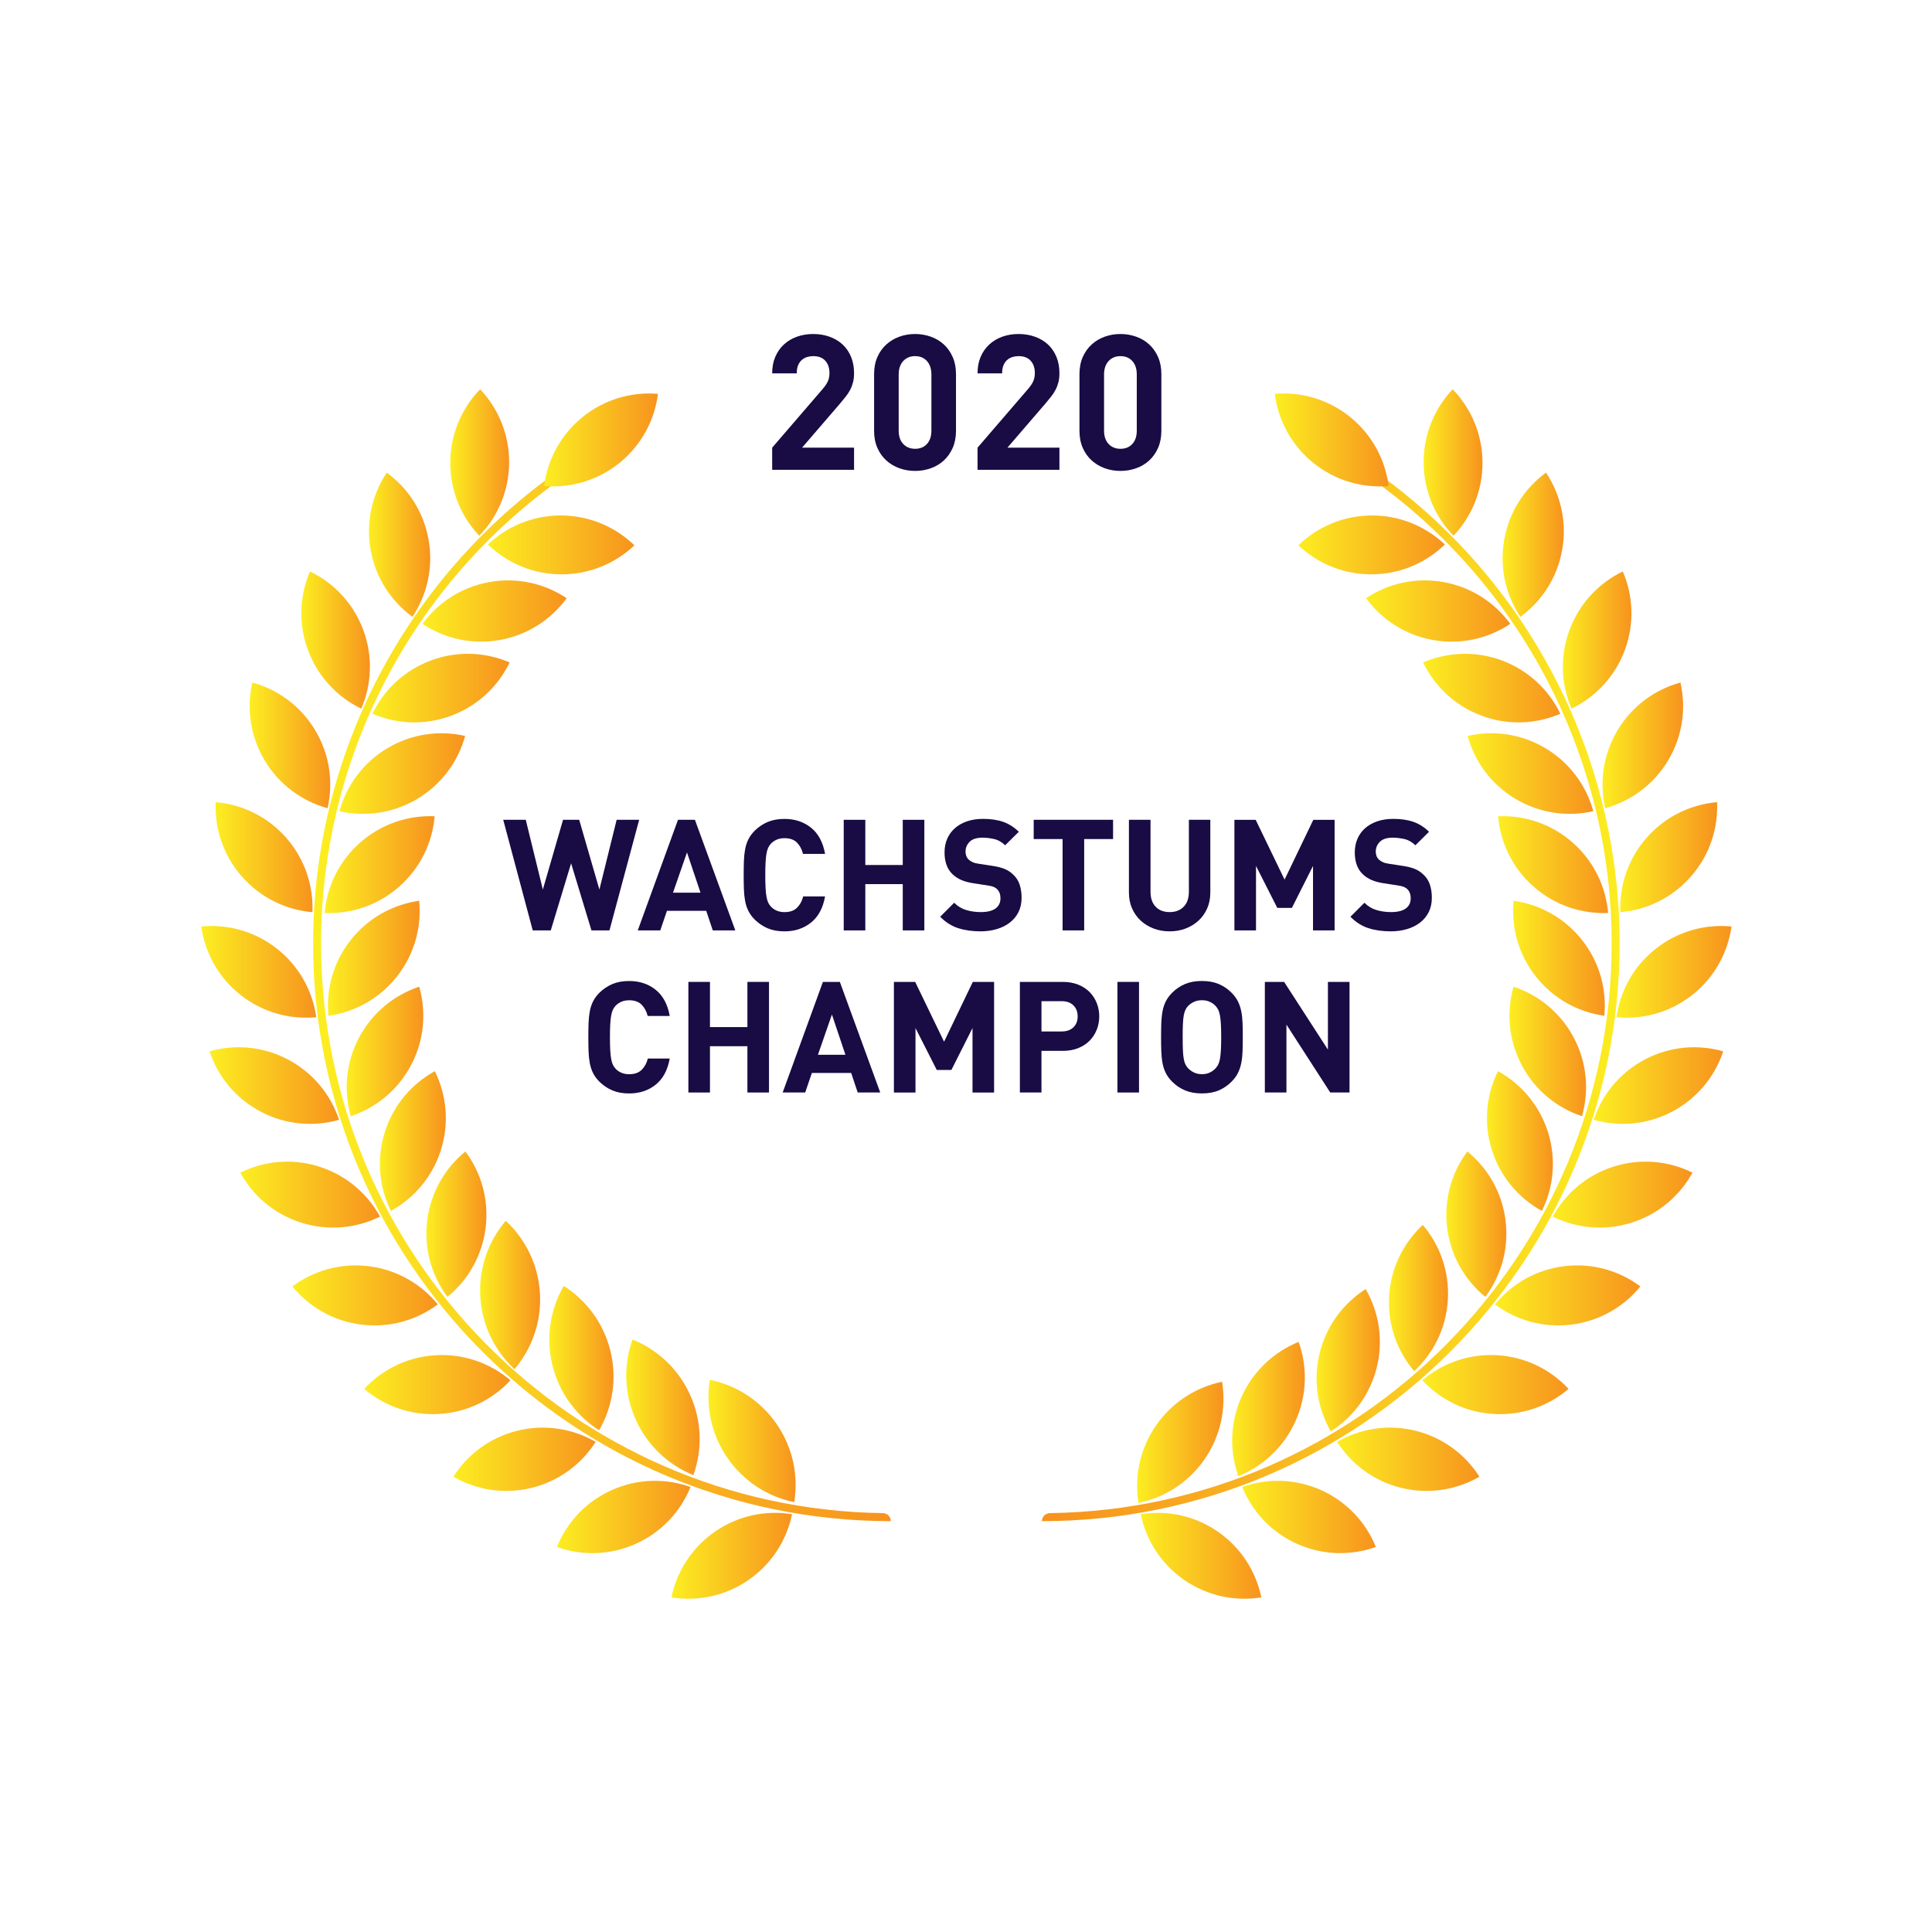 <?xml version="1.0" encoding="UTF-8" standalone="no"?>
<!-- Generator: Adobe Illustrator 24.1.1, SVG Export Plug-In . SVG Version: 6.00 Build 0)  -->

<svg xmlns="http://www.w3.org/2000/svg" x="0px" y="0px" viewBox="0 0 1200 1200"
     style="enable-background:new 0 0 1200 1200;" xml:space="preserve">
	<defs/>
    <style type="text/css">
	.st0{fill:#190B43;}
	.st1{fill:url(#SVGID_1_);}
	.st2{fill:url(#SVGID_2_);}
	.st3{fill:url(#SVGID_3_);}
	.st4{fill:url(#SVGID_4_);}
	.st5{fill:url(#SVGID_5_);}
	.st6{fill:url(#SVGID_6_);}
	.st7{fill:url(#SVGID_7_);}
	.st8{fill:url(#SVGID_8_);}
	.st9{fill:url(#SVGID_9_);}
	.st10{fill:url(#SVGID_10_);}
	.st11{fill:url(#SVGID_11_);}
	.st12{fill:url(#SVGID_12_);}
	.st13{fill:url(#SVGID_13_);}
	.st14{fill:url(#SVGID_14_);}
	.st15{fill:url(#SVGID_15_);}
	.st16{fill:url(#SVGID_16_);}
	.st17{fill:url(#SVGID_17_);}
	.st18{fill:url(#SVGID_18_);}
	.st19{fill:url(#SVGID_19_);}
	.st20{fill:url(#SVGID_20_);}
	.st21{fill:url(#SVGID_21_);}
	.st22{fill:url(#SVGID_22_);}
	.st23{fill:url(#SVGID_23_);}
	.st24{fill:url(#SVGID_24_);}
	.st25{fill:url(#SVGID_25_);}
	.st26{fill:url(#SVGID_26_);}
	.st27{fill:url(#SVGID_27_);}
	.st28{fill:url(#SVGID_28_);}
	.st29{fill:url(#SVGID_29_);}
	.st30{fill:url(#SVGID_30_);}
	.st31{fill:url(#SVGID_31_);}
	.st32{fill:url(#SVGID_32_);}
	.st33{fill:url(#SVGID_33_);}
	.st34{fill:url(#SVGID_34_);}
	.st35{fill:url(#SVGID_35_);}
	.st36{fill:url(#SVGID_36_);}
	.st37{fill:url(#SVGID_37_);}
	.st38{fill:url(#SVGID_38_);}
	.st39{fill:url(#SVGID_39_);}
	.st40{fill:url(#SVGID_40_);}
	.st41{fill:url(#SVGID_41_);}
	.st42{fill:url(#SVGID_42_);}
	.st43{fill:url(#SVGID_43_);}
	.st44{fill:url(#SVGID_44_);}
	.st45{fill:url(#SVGID_45_);}
	.st46{fill:url(#SVGID_46_);}
	.st47{fill:url(#SVGID_47_);}
	.st48{fill:url(#SVGID_48_);}
	.st49{fill:url(#SVGID_49_);}
	.st50{fill:url(#SVGID_50_);}
	.st51{fill:url(#SVGID_51_);}
	.st52{fill:url(#SVGID_52_);}
	.st53{fill:url(#SVGID_53_);}
	.st54{fill:url(#SVGID_54_);}
	.st55{fill:url(#SVGID_55_);}
	.st56{fill:url(#SVGID_56_);}
</style>


    <g
            id="g12"
            transform="matrix(0.839,0,0,0.839,96.773,112.316)">
	<path
            style="fill:#190b43"
            class="st0"
            d="m 456.3,213.92 v -16.38 l 37.24,-43.26 c 1.87,-2.15 3.2,-4.11 3.99,-5.88 0.79,-1.77 1.19,-3.83 1.19,-6.16 0,-3.73 -1.03,-6.74 -3.08,-9.03 -2.05,-2.29 -5.04,-3.43 -8.96,-3.43 -1.49,0 -2.96,0.21 -4.41,0.63 -1.45,0.42 -2.75,1.12 -3.92,2.1 -1.17,0.98 -2.1,2.29 -2.8,3.92 -0.7,1.63 -1.05,3.66 -1.05,6.09 h -18.2 c 0,-4.57 0.77,-8.66 2.31,-12.25 1.54,-3.59 3.69,-6.65 6.44,-9.17 2.75,-2.52 5.97,-4.43 9.66,-5.74 3.69,-1.31 7.68,-1.96 11.97,-1.96 4.39,0 8.45,0.68 12.18,2.03 3.73,1.35 6.93,3.27 9.59,5.74 2.66,2.47 4.74,5.51 6.23,9.1 1.49,3.59 2.24,7.63 2.24,12.11 0,2.43 -0.23,4.6 -0.7,6.51 -0.47,1.91 -1.14,3.76 -2.03,5.53 -0.89,1.77 -2.01,3.52 -3.36,5.25 -1.35,1.73 -2.87,3.57 -4.55,5.53 l -27.86,32.34 h 38.5 v 16.38 z"
            id="path4"/>
        <path
                style="fill:#190b43"
                class="st0"
                d="m 592.38,185.08 c 0,4.76 -0.82,8.98 -2.45,12.67 -1.63,3.69 -3.83,6.79 -6.58,9.31 -2.75,2.52 -5.97,4.43 -9.66,5.74 -3.69,1.31 -7.54,1.96 -11.55,1.96 -4.11,0 -7.98,-0.65 -11.62,-1.96 -3.64,-1.31 -6.86,-3.22 -9.66,-5.74 -2.8,-2.52 -5.02,-5.62 -6.65,-9.31 -1.63,-3.69 -2.45,-7.91 -2.45,-12.67 v -42 c 0,-4.76 0.82,-8.98 2.45,-12.67 1.63,-3.69 3.85,-6.79 6.65,-9.31 2.8,-2.52 6.02,-4.43 9.66,-5.74 3.64,-1.31 7.51,-1.96 11.62,-1.96 4.01,0 7.86,0.65 11.55,1.96 3.69,1.31 6.91,3.22 9.66,5.74 2.75,2.52 4.95,5.62 6.58,9.31 1.63,3.69 2.45,7.91 2.45,12.67 z m -18.2,-41.72 c 0,-4.2 -1.1,-7.51 -3.29,-9.94 -2.19,-2.43 -5.11,-3.64 -8.75,-3.64 -3.64,0 -6.58,1.21 -8.82,3.64 -2.24,2.43 -3.36,5.74 -3.36,9.94 v 41.58 c 0,4.2 1.12,7.49 3.36,9.87 2.24,2.38 5.18,3.57 8.82,3.57 3.64,0 6.56,-1.19 8.75,-3.57 2.19,-2.38 3.29,-5.67 3.29,-9.87 z"
                id="path6"/>
        <path
                style="fill:#190b43"
                class="st0"
                d="m 608.34,213.92 v -16.38 l 37.24,-43.26 c 1.87,-2.15 3.2,-4.11 3.99,-5.88 0.79,-1.77 1.19,-3.83 1.19,-6.16 0,-3.73 -1.03,-6.74 -3.08,-9.03 -2.05,-2.29 -5.04,-3.43 -8.96,-3.43 -1.49,0 -2.96,0.21 -4.41,0.63 -1.45,0.42 -2.75,1.12 -3.92,2.1 -1.17,0.98 -2.1,2.29 -2.8,3.92 -0.7,1.63 -1.05,3.66 -1.05,6.09 h -18.2 c 0,-4.57 0.77,-8.66 2.31,-12.25 1.54,-3.59 3.69,-6.65 6.44,-9.17 2.75,-2.52 5.97,-4.43 9.66,-5.74 3.69,-1.31 7.68,-1.96 11.97,-1.96 4.39,0 8.45,0.68 12.18,2.03 3.73,1.35 6.93,3.27 9.59,5.74 2.66,2.47 4.74,5.51 6.23,9.1 1.49,3.59 2.24,7.63 2.24,12.11 0,2.43 -0.23,4.6 -0.7,6.51 -0.47,1.91 -1.14,3.76 -2.03,5.53 -0.89,1.77 -2.01,3.52 -3.36,5.25 -1.35,1.73 -2.87,3.57 -4.55,5.53 l -27.86,32.34 h 38.5 v 16.38 z"
                id="path8"/>
        <path
                style="fill:#190b43"
                class="st0"
                d="m 744.42,185.08 c 0,4.76 -0.82,8.98 -2.45,12.67 -1.63,3.69 -3.83,6.79 -6.58,9.31 -2.75,2.52 -5.97,4.43 -9.66,5.74 -3.69,1.31 -7.54,1.96 -11.55,1.96 -4.11,0 -7.98,-0.65 -11.62,-1.96 -3.64,-1.31 -6.86,-3.22 -9.66,-5.74 -2.8,-2.52 -5.02,-5.62 -6.65,-9.31 -1.63,-3.69 -2.45,-7.91 -2.45,-12.67 v -42 c 0,-4.76 0.82,-8.98 2.45,-12.67 1.63,-3.69 3.85,-6.79 6.65,-9.31 2.8,-2.52 6.02,-4.43 9.66,-5.74 3.64,-1.31 7.51,-1.96 11.62,-1.96 4.01,0 7.86,0.65 11.55,1.96 3.69,1.31 6.91,3.22 9.66,5.74 2.75,2.52 4.95,5.62 6.58,9.31 1.63,3.69 2.45,7.91 2.45,12.67 z m -18.2,-41.72 c 0,-4.2 -1.1,-7.51 -3.29,-9.94 -2.19,-2.43 -5.11,-3.64 -8.75,-3.64 -3.64,0 -6.58,1.21 -8.82,3.64 -2.24,2.43 -3.36,5.74 -3.36,9.94 v 41.58 c 0,4.2 1.12,7.49 3.36,9.87 2.24,2.38 5.18,3.57 8.82,3.57 3.64,0 6.56,-1.19 8.75,-3.57 2.19,-2.38 3.29,-5.67 3.29,-9.87 z"
                id="path10"/>
</g>
    <g
            id="g410"
            transform="matrix(0.839,0,0,0.839,96.773,112.316)">
	<g
            id="g408">
		<g
                id="g406">
			<linearGradient
                    id="SVGID_1_"
                    gradientUnits="userSpaceOnUse"
                    x1="726.491"
                    y1="933.914"
                    x2="790.386"
                    y2="933.914">
				<stop
                        offset="0"
                        style="stop-color:#FCEE21"
                        id="stop14"/>
                <stop
                        offset="1"
                        style="stop-color:#F7931E"
                        id="stop16"/>
			</linearGradient>
            <path
                    style="fill:url(#SVGID_1_)"
                    class="st1"
                    d="m 740.41,921.48 c -12.01,17.41 -16.03,37.94 -12.91,57.29 19.19,-3.96 36.95,-15.02 48.96,-32.43 12.01,-17.41 16.03,-37.94 12.91,-57.29 -19.19,3.97 -36.95,15.02 -48.96,32.43"
                    id="path19"/>
            <linearGradient
                    id="SVGID_2_"
                    gradientUnits="userSpaceOnUse"
                    x1="729.138"
                    y1="1017.901"
                    x2="818.42"
                    y2="1017.901">
				<stop
                        offset="0"
                        style="stop-color:#FCEE21"
                        id="stop21"/>
                <stop
                        offset="1"
                        style="stop-color:#F7931E"
                        id="stop23"/>
			</linearGradient>
            <path
                    style="fill:url(#SVGID_2_)"
                    class="st2"
                    d="m 786.15,999.96 c 17.32,11.95 28.33,29.62 32.27,48.72 -19.26,3.11 -39.69,-0.9 -57.01,-12.85 -17.32,-11.95 -28.33,-29.62 -32.27,-48.72 19.25,-3.1 39.69,0.9 57.01,12.85"
                    id="path26"/>
            <linearGradient
                    id="SVGID_3_"
                    gradientUnits="userSpaceOnUse"
                    x1="796.838"
                    y1="909.245"
                    x2="850.635"
                    y2="909.245">
				<stop
                        offset="0"
                        style="stop-color:#FCEE21"
                        id="stop28"/>
                <stop
                        offset="1"
                        style="stop-color:#F7931E"
                        id="stop30"/>
			</linearGradient>
            <path
                    style="fill:url(#SVGID_3_)"
                    class="st3"
                    d="m 803.76,900.28 c -8.66,19.29 -8.91,40.21 -2.34,58.68 18.16,-7.36 33.63,-21.45 42.29,-40.74 8.66,-19.29 8.91,-40.21 2.34,-58.68 -18.16,7.36 -33.63,21.44 -42.29,40.74"
                    id="path33"/>
            <linearGradient
                    id="SVGID_4_"
                    gradientUnits="userSpaceOnUse"
                    x1="804.28"
                    y1="989.162"
                    x2="903.216"
                    y2="989.162">
				<stop
                        offset="0"
                        style="stop-color:#FCEE21"
                        id="stop35"/>
                <stop
                        offset="1"
                        style="stop-color:#F7931E"
                        id="stop37"/>
			</linearGradient>
            <path
                    style="fill:url(#SVGID_4_)"
                    class="st4"
                    d="m 862.67,969.28 c 19.2,8.62 33.21,24.02 40.54,42.09 -18.38,6.53 -39.2,6.29 -58.39,-2.34 -19.2,-8.62 -33.21,-24.01 -40.54,-42.09 18.38,-6.52 39.2,-6.28 58.39,2.34"
                    id="path40"/>
            <linearGradient
                    id="SVGID_5_"
                    gradientUnits="userSpaceOnUse"
                    x1="859.316"
                    y1="873.119"
                    x2="906.183"
                    y2="873.119">
				<stop
                        offset="0"
                        style="stop-color:#FCEE21"
                        id="stop42"/>
                <stop
                        offset="1"
                        style="stop-color:#F7931E"
                        id="stop44"/>
			</linearGradient>
            <path
                    style="fill:url(#SVGID_5_)"
                    class="st5"
                    d="m 861.59,867.93 c -5.01,20.44 -1.49,40.96 8.25,57.86 16.45,-10.47 29.06,-27.04 34.07,-47.48 5.01,-20.44 1.49,-40.96 -8.25,-57.86 -16.45,10.47 -29.06,27.04 -34.07,47.48"
                    id="path47"/>
            <linearGradient
                    id="SVGID_6_"
                    gradientUnits="userSpaceOnUse"
                    x1="874.54"
                    y1="946.448"
                    x2="979.876"
                    y2="946.448">
				<stop
                        offset="0"
                        style="stop-color:#FCEE21"
                        id="stop49"/>
                <stop
                        offset="1"
                        style="stop-color:#F7931E"
                        id="stop51"/>
			</linearGradient>
            <path
                    style="fill:url(#SVGID_6_)"
                    class="st6"
                    d="m 932.4,925.28 c 20.44,5.01 37.01,17.62 47.48,34.07 -16.89,9.75 -37.41,13.26 -57.86,8.26 -20.44,-5.01 -37.01,-17.62 -47.48,-34.07 16.89,-9.75 37.42,-13.27 57.86,-8.26"
                    id="path54"/>
            <linearGradient
                    id="SVGID_7_"
                    gradientUnits="userSpaceOnUse"
                    x1="912.877"
                    y1="827.075"
                    x2="956.657"
                    y2="827.075">
				<stop
                        offset="0"
                        style="stop-color:#FCEE21"
                        id="stop56"/>
                <stop
                        offset="1"
                        style="stop-color:#F7931E"
                        id="stop58"/>
			</linearGradient>
            <path
                    style="fill:url(#SVGID_7_)"
                    class="st7"
                    d="m 913.01,825.8 c -1.23,21.01 5.93,40.56 18.57,55.41 14.29,-13.27 23.7,-31.85 24.93,-52.85 1.23,-21.01 -5.93,-40.56 -18.57,-55.41 -14.28,13.26 -23.69,31.84 -24.93,52.85"
                    id="path61"/>
            <linearGradient
                    id="SVGID_8_"
                    gradientUnits="userSpaceOnUse"
                    x1="937.61"
                    y1="891.165"
                    x2="1045.875"
                    y2="891.165">
				<stop
                        offset="0"
                        style="stop-color:#FCEE21"
                        id="stop63"/>
                <stop
                        offset="1"
                        style="stop-color:#F7931E"
                        id="stop65"/>
			</linearGradient>
            <path
                    style="fill:url(#SVGID_8_)"
                    class="st8"
                    d="m 993.02,869.41 c 21.01,1.23 39.58,10.64 52.85,24.93 -14.85,12.64 -34.4,19.81 -55.41,18.57 -21.01,-1.24 -39.58,-10.64 -52.85,-24.93 14.86,-12.64 34.4,-19.8 55.41,-18.57"
                    id="path68"/>
            <linearGradient
                    id="SVGID_9_"
                    gradientUnits="userSpaceOnUse"
                    x1="955.383"
                    y1="772.39"
                    x2="999.835"
                    y2="772.39">
				<stop
                        offset="0"
                        style="stop-color:#FCEE21"
                        id="stop70"/>
                <stop
                        offset="1"
                        style="stop-color:#F7931E"
                        id="stop72"/>
			</linearGradient>
            <path
                    style="fill:url(#SVGID_9_)"
                    class="st9"
                    d="m 955.98,775.06 c 2.58,20.88 13.16,38.82 28.28,51.15 11.66,-15.64 17.56,-35.61 14.97,-56.49 -2.58,-20.89 -13.16,-38.82 -28.28,-51.15 -11.65,15.64 -17.55,35.61 -14.97,56.49"
                    id="path75"/>
            <linearGradient
                    id="SVGID_10_"
                    gradientUnits="userSpaceOnUse"
                    x1="991.408"
                    y1="825.132"
                    x2="1099.044"
                    y2="825.132">
				<stop
                        offset="0"
                        style="stop-color:#FCEE21"
                        id="stop77"/>
                <stop
                        offset="1"
                        style="stop-color:#F7931E"
                        id="stop79"/>
			</linearGradient>
            <path
                    style="fill:url(#SVGID_10_)"
                    class="st10"
                    d="m 1042.55,803.51 c 20.89,-2.58 40.85,3.32 56.49,14.97 -12.33,15.11 -30.26,25.7 -51.15,28.28 -20.88,2.58 -40.85,-3.32 -56.49,-14.97 12.34,-15.12 30.27,-25.7 51.15,-28.28"
                    id="path82"/>
            <linearGradient
                    id="SVGID_11_"
                    gradientUnits="userSpaceOnUse"
                    x1="985.451"
                    y1="710.866"
                    x2="1034.279"
                    y2="710.866">
				<stop
                        offset="0"
                        style="stop-color:#FCEE21"
                        id="stop84"/>
                <stop
                        offset="1"
                        style="stop-color:#F7931E"
                        id="stop86"/>
			</linearGradient>
            <path
                    style="fill:url(#SVGID_11_)"
                    class="st11"
                    d="m 989.08,717.4 c 6.31,20.07 19.96,35.8 37.05,45.19 8.64,-17.49 10.83,-38.19 4.52,-58.27 -6.31,-20.07 -19.96,-35.8 -37.05,-45.19 -8.64,17.49 -10.83,38.2 -4.52,58.27"
                    id="path89"/>
            <linearGradient
                    id="SVGID_12_"
                    gradientUnits="userSpaceOnUse"
                    x1="1034.169"
                    y1="750.522"
                    x2="1137.628"
                    y2="750.522">
				<stop
                        offset="0"
                        style="stop-color:#FCEE21"
                        id="stop91"/>
                <stop
                        offset="1"
                        style="stop-color:#F7931E"
                        id="stop93"/>
			</linearGradient>
            <path
                    style="fill:url(#SVGID_12_)"
                    class="st12"
                    d="m 1079.36,729.73 c 20.07,-6.31 40.78,-4.12 58.26,4.52 -9.39,17.09 -25.12,30.74 -45.19,37.05 -20.08,6.31 -40.78,4.12 -58.27,-4.52 9.4,-17.09 25.13,-30.73 45.2,-37.05"
                    id="path96"/>
            <linearGradient
                    id="SVGID_13_"
                    gradientUnits="userSpaceOnUse"
                    x1="1002.114"
                    y1="644.524"
                    x2="1058.835"
                    y2="644.524">
				<stop
                        offset="0"
                        style="stop-color:#FCEE21"
                        id="stop98"/>
                <stop
                        offset="1"
                        style="stop-color:#F7931E"
                        id="stop100"/>
			</linearGradient>
            <path
                    style="fill:url(#SVGID_13_)"
                    class="st13"
                    d="m 1011.21,654.71 c 9.84,18.61 26.1,31.6 44.61,37.76 5.34,-18.76 3.75,-39.52 -6.08,-58.13 -9.84,-18.6 -26.1,-31.6 -44.61,-37.76 -5.34,18.76 -3.76,39.53 6.08,58.13"
                    id="path103"/>
            <linearGradient
                    id="SVGID_14_"
                    gradientUnits="userSpaceOnUse"
                    x1="1064.483"
                    y1="669.79"
                    x2="1160.363"
                    y2="669.79">
				<stop
                        offset="0"
                        style="stop-color:#FCEE21"
                        id="stop105"/>
                <stop
                        offset="1"
                        style="stop-color:#F7931E"
                        id="stop107"/>
			</linearGradient>
            <path
                    style="fill:url(#SVGID_14_)"
                    class="st14"
                    d="m 1102.24,650.53 c 18.61,-9.84 39.37,-11.42 58.13,-6.08 -6.15,18.51 -19.15,34.77 -37.76,44.61 -18.61,9.84 -39.37,11.42 -58.13,6.08 6.15,-18.51 19.15,-34.78 37.76,-44.61"
                    id="path110"/>
            <linearGradient
                    id="SVGID_15_"
                    gradientUnits="userSpaceOnUse"
                    x1="1004.809"
                    y1="575.552"
                    x2="1072.71"
                    y2="575.552">
				<stop
                        offset="0"
                        style="stop-color:#FCEE21"
                        id="stop112"/>
                <stop
                        offset="1"
                        style="stop-color:#F7931E"
                        id="stop114"/>
			</linearGradient>
            <path
                    style="fill:url(#SVGID_15_)"
                    class="st15"
                    d="m 1021.65,589.05 c 13.03,16.52 31.38,26.37 50.7,29.07 1.86,-19.42 -3.45,-39.55 -16.48,-56.07 -13.03,-16.52 -31.38,-26.37 -50.69,-29.07 -1.87,19.42 3.44,39.55 16.47,56.07"
                    id="path117"/>
            <linearGradient
                    id="SVGID_16_"
                    gradientUnits="userSpaceOnUse"
                    x1="1081.351"
                    y1="585.597"
                    x2="1166.494"
                    y2="585.597">
				<stop
                        offset="0"
                        style="stop-color:#FCEE21"
                        id="stop119"/>
                <stop
                        offset="1"
                        style="stop-color:#F7931E"
                        id="stop121"/>
			</linearGradient>
            <path
                    style="fill:url(#SVGID_16_)"
                    class="st16"
                    d="m 1110.43,568.49 c 16.52,-13.03 36.65,-18.34 56.07,-16.48 -2.71,19.32 -12.55,37.66 -29.07,50.69 -16.52,13.04 -36.65,18.34 -56.07,16.48 2.7,-19.31 12.55,-37.66 29.07,-50.69"
                    id="path124"/>
            <linearGradient
                    id="SVGID_17_"
                    gradientUnits="userSpaceOnUse"
                    x1="993.718"
                    y1="506.218"
                    x2="1075.171"
                    y2="506.218">
				<stop
                        offset="0"
                        style="stop-color:#FCEE21"
                        id="stop126"/>
                <stop
                        offset="1"
                        style="stop-color:#F7931E"
                        id="stop128"/>
			</linearGradient>
            <path
                    style="fill:url(#SVGID_17_)"
                    class="st17"
                    d="m 1020.06,522.58 c 15.81,13.89 35.63,20.26 55.11,19.44 -1.67,-19.43 -10.53,-38.27 -26.34,-52.17 -15.81,-13.9 -35.63,-20.26 -55.11,-19.44 1.67,19.44 10.53,38.28 26.34,52.17"
                    id="path131"/>
            <linearGradient
                    id="SVGID_18_"
                    gradientUnits="userSpaceOnUse"
                    x1="1084.148"
                    y1="500.709"
                    x2="1155.896"
                    y2="500.709">
				<stop
                        offset="0"
                        style="stop-color:#FCEE21"
                        id="stop133"/>
                <stop
                        offset="1"
                        style="stop-color:#F7931E"
                        id="stop135"/>
			</linearGradient>
            <path
                    style="fill:url(#SVGID_18_)"
                    class="st18"
                    d="m 1103.66,486.32 c 13.89,-15.81 32.74,-24.67 52.17,-26.34 0.83,19.49 -5.54,39.31 -19.44,55.11 -13.89,15.81 -32.73,24.67 -52.17,26.34 -0.83,-19.48 5.54,-39.3 19.44,-55.11"
                    id="path138"/>
            <linearGradient
                    id="SVGID_19_"
                    gradientUnits="userSpaceOnUse"
                    x1="971.149"
                    y1="438.804"
                    x2="1064.2"
                    y2="438.804">
				<stop
                        offset="0"
                        style="stop-color:#FCEE21"
                        id="stop140"/>
                <stop
                        offset="1"
                        style="stop-color:#F7931E"
                        id="stop142"/>
			</linearGradient>
            <path
                    style="fill:url(#SVGID_19_)"
                    class="st19"
                    d="m 1006.48,457.5 c 18.06,10.81 38.7,13.49 57.72,9.16 -5.16,-18.81 -17.28,-35.74 -35.33,-46.55 -18.06,-10.81 -38.7,-13.49 -57.72,-9.16 5.16,18.81 17.28,35.74 35.33,46.55"
                    id="path145"/>
            <linearGradient
                    id="SVGID_20_"
                    gradientUnits="userSpaceOnUse"
                    x1="1071.018"
                    y1="417.925"
                    x2="1130.68"
                    y2="417.925">
				<stop
                        offset="0"
                        style="stop-color:#FCEE21"
                        id="stop147"/>
                <stop
                        offset="1"
                        style="stop-color:#F7931E"
                        id="stop149"/>
			</linearGradient>
            <path
                    style="fill:url(#SVGID_20_)"
                    class="st20"
                    d="m 1082.15,406.73 c 10.81,-18.05 27.74,-30.17 46.55,-35.33 4.33,19.01 1.65,39.66 -9.16,57.72 -10.81,18.05 -27.74,30.17 -46.55,35.33 -4.33,-19.02 -1.65,-39.66 9.16,-57.72"
                    id="path152"/>
            <linearGradient
                    id="SVGID_21_"
                    gradientUnits="userSpaceOnUse"
                    x1="938.206"
                    y1="375.53"
                    x2="1039.793"
                    y2="375.53">
				<stop
                        offset="0"
                        style="stop-color:#FCEE21"
                        id="stop154"/>
                <stop
                        offset="1"
                        style="stop-color:#F7931E"
                        id="stop156"/>
			</linearGradient>
            <path
                    style="fill:url(#SVGID_21_)"
                    class="st21"
                    d="m 981.37,395.94 c 19.71,7.37 40.5,6.28 58.42,-1.42 -8.47,-17.57 -23.45,-32.03 -43.16,-39.4 -19.71,-7.37 -40.51,-6.28 -58.43,1.42 8.48,17.57 23.46,32.03 43.17,39.4"
                    id="path159"/>
            <linearGradient
                    id="SVGID_22_"
                    gradientUnits="userSpaceOnUse"
                    x1="1041.642"
                    y1="339.967"
                    x2="1092.424"
                    y2="339.967">
				<stop
                        offset="0"
                        style="stop-color:#FCEE21"
                        id="stop161"/>
                <stop
                        offset="1"
                        style="stop-color:#F7931E"
                        id="stop163"/>
			</linearGradient>
            <path
                    style="fill:url(#SVGID_22_)"
                    class="st22"
                    d="m 1046.62,332.34 c 7.37,-19.71 21.83,-34.69 39.4,-43.16 7.7,17.92 8.79,38.71 1.42,58.42 -7.37,19.71 -21.83,34.69 -39.4,43.16 -7.7,-17.92 -8.79,-38.71 -1.42,-58.42"
                    id="path166"/>
            <linearGradient
                    id="SVGID_23_"
                    gradientUnits="userSpaceOnUse"
                    x1="895.977"
                    y1="318.478"
                    x2="1002.753"
                    y2="318.478">
				<stop
                        offset="0"
                        style="stop-color:#FCEE21"
                        id="stop168"/>
                <stop
                        offset="1"
                        style="stop-color:#F7931E"
                        id="stop170"/>
			</linearGradient>
            <path
                    style="fill:url(#SVGID_23_)"
                    class="st23"
                    d="m 945.55,339.93 c 20.72,3.69 40.97,-1.14 57.2,-11.95 -11.51,-15.75 -28.85,-27.27 -49.57,-30.95 -20.72,-3.69 -40.97,1.14 -57.21,11.95 11.51,15.74 28.86,27.27 49.58,30.95"
                    id="path173"/>
            <linearGradient
                    id="SVGID_24_"
                    gradientUnits="userSpaceOnUse"
                    x1="997.011"
                    y1="269.4"
                    x2="1042.367"
                    y2="269.4">
				<stop
                        offset="0"
                        style="stop-color:#FCEE21"
                        id="stop175"/>
                <stop
                        offset="1"
                        style="stop-color:#F7931E"
                        id="stop177"/>
			</linearGradient>
            <path
                    style="fill:url(#SVGID_24_)"
                    class="st24"
                    d="m 998.24,265.58 c 3.69,-20.72 15.21,-38.06 30.95,-49.57 10.81,16.24 15.64,36.49 11.95,57.21 -3.69,20.72 -15.21,38.06 -30.95,49.57 -10.81,-16.23 -15.64,-36.49 -11.95,-57.21"
                    id="path180"/>
            <linearGradient
                    id="SVGID_25_"
                    gradientUnits="userSpaceOnUse"
                    x1="845.851"
                    y1="269.526"
                    x2="954.301"
                    y2="269.526">
				<stop
                        offset="0"
                        style="stop-color:#FCEE21"
                        id="stop182"/>
                <stop
                        offset="1"
                        style="stop-color:#F7931E"
                        id="stop184"/>
			</linearGradient>
            <path
                    style="fill:url(#SVGID_25_)"
                    class="st25"
                    d="m 900.2,291.32 c 21.05,-0.12 40.09,-8.53 54.1,-22.09 -14.16,-13.41 -33.3,-21.61 -54.35,-21.49 -21.05,0.12 -40.09,8.53 -54.1,22.09 14.16,13.41 33.3,21.6 54.35,21.49"
                    id="path187"/>
            <linearGradient
                    id="SVGID_26_"
                    gradientUnits="userSpaceOnUse"
                    x1="938.583"
                    y1="208.551"
                    x2="982.165"
                    y2="208.551">
				<stop
                        offset="0"
                        style="stop-color:#FCEE21"
                        id="stop189"/>
                <stop
                        offset="1"
                        style="stop-color:#F7931E"
                        id="stop191"/>
			</linearGradient>
            <path
                    style="fill:url(#SVGID_26_)"
                    class="st26"
                    d="m 938.58,208.67 c -0.12,-21.04 8.08,-40.18 21.49,-54.35 13.57,14.01 21.98,33.06 22.09,54.1 0.12,21.04 -8.08,40.18 -21.49,54.35 -13.56,-14.01 -21.97,-33.05 -22.09,-54.1"
                    id="path194"/>
            <linearGradient
                    id="SVGID_27_"
                    gradientUnits="userSpaceOnUse"
                    x1="1092.066"
                    y1="602.919"
                    x2="661.506"
                    y2="602.919">
				<stop
                        offset="0"
                        style="stop-color:#FCEE21"
                        id="stop196"/>
                <stop
                        offset="1"
                        style="stop-color:#F7931E"
                        id="stop198"/>
			</linearGradient>
            <path
                    style="fill:url(#SVGID_27_)"
                    class="st27"
                    d="m 656.01,992.25 v 0 c 0,-3.27 2.64,-5.9 5.9,-5.94 229.86,-3.17 415.88,-191.14 415.88,-421.74 0,-137.78 -67.55,-267.18 -180.7,-346.14 l 3.38,-4.84 c 114.73,80.06 183.22,211.27 183.22,350.98 0.01,235.82 -191.85,427.68 -427.68,427.68"
                    id="path201"/>
            <linearGradient
                    id="SVGID_28_"
                    gradientUnits="userSpaceOnUse"
                    x1="828.401"
                    y1="191.822"
                    x2="912.678"
                    y2="191.822">
				<stop
                        offset="0"
                        style="stop-color:#FCEE21"
                        id="stop203"/>
                <stop
                        offset="1"
                        style="stop-color:#F7931E"
                        id="stop205"/>
			</linearGradient>
            <path
                    style="fill:url(#SVGID_28_)"
                    class="st28"
                    d="m 856.82,208.76 c -16.35,-13.25 -25.97,-31.71 -28.42,-51.06 19.44,-1.61 39.5,3.95 55.85,17.2 16.35,13.25 25.97,31.72 28.43,51.06 -19.44,1.61 -39.5,-3.96 -55.86,-17.2"
                    id="path208"/>
            <linearGradient
                    id="SVGID_29_"
                    gradientUnits="userSpaceOnUse"
                    x1="409.131"
                    y1="932.895"
                    x2="473.662"
                    y2="932.895">
				<stop
                        offset="0"
                        style="stop-color:#FCEE21"
                        id="stop210"/>
                <stop
                        offset="1"
                        style="stop-color:#F7931E"
                        id="stop212"/>
			</linearGradient>
            <path
                    style="fill:url(#SVGID_29_)"
                    class="st29"
                    d="m 459.6,920.34 c 12.12,17.58 16.19,38.32 13.04,57.86 -19.39,-4 -37.32,-15.17 -49.45,-32.75 -12.12,-17.58 -16.19,-38.32 -13.04,-57.86 19.39,4 37.33,15.17 49.45,32.75"
                    id="path215"/>
            <linearGradient
                    id="SVGID_30_"
                    gradientUnits="userSpaceOnUse"
                    x1="381.734"
                    y1="1017.901"
                    x2="471.016"
                    y2="1017.901">
				<stop
                        offset="0"
                        style="stop-color:#FCEE21"
                        id="stop217"/>
                <stop
                        offset="1"
                        style="stop-color:#F7931E"
                        id="stop219"/>
			</linearGradient>
            <path
                    style="fill:url(#SVGID_30_)"
                    class="st30"
                    d="m 414,999.96 c -17.32,11.95 -28.33,29.62 -32.27,48.72 19.25,3.11 39.69,-0.9 57.01,-12.85 17.32,-11.95 28.33,-29.62 32.27,-48.72 -19.25,-3.1 -39.68,0.9 -57.01,12.85"
                    id="path222"/>
            <linearGradient
                    id="SVGID_31_"
                    gradientUnits="userSpaceOnUse"
                    x1="348.279"
                    y1="907.98"
                    x2="402.614"
                    y2="907.98">
				<stop
                        offset="0"
                        style="stop-color:#FCEE21"
                        id="stop224"/>
                <stop
                        offset="1"
                        style="stop-color:#F7931E"
                        id="stop226"/>
			</linearGradient>
            <path
                    style="fill:url(#SVGID_31_)"
                    class="st31"
                    d="m 395.62,898.92 c 8.75,19.48 9,40.61 2.37,59.26 -18.34,-7.44 -33.97,-21.66 -42.72,-41.14 -8.75,-19.48 -9,-40.61 -2.37,-59.26 18.35,7.43 33.97,21.66 42.72,41.14"
                    id="path229"/>
            <linearGradient
                    id="SVGID_32_"
                    gradientUnits="userSpaceOnUse"
                    x1="296.937"
                    y1="989.162"
                    x2="395.873"
                    y2="989.162">
				<stop
                        offset="0"
                        style="stop-color:#FCEE21"
                        id="stop231"/>
                <stop
                        offset="1"
                        style="stop-color:#F7931E"
                        id="stop233"/>
			</linearGradient>
            <path
                    style="fill:url(#SVGID_32_)"
                    class="st32"
                    d="m 337.48,969.28 c -19.2,8.62 -33.21,24.02 -40.54,42.09 18.38,6.53 39.2,6.29 58.39,-2.34 19.2,-8.62 33.21,-24.01 40.54,-42.09 -18.37,-6.52 -39.19,-6.28 -58.39,2.34"
                    id="path236"/>
            <linearGradient
                    id="SVGID_33_"
                    gradientUnits="userSpaceOnUse"
                    x1="291.302"
                    y1="871.558"
                    x2="338.865"
                    y2="871.558">
				<stop
                        offset="0"
                        style="stop-color:#FCEE21"
                        id="stop238"/>
                <stop
                        offset="1"
                        style="stop-color:#F7931E"
                        id="stop240"/>
			</linearGradient>
            <path
                    style="fill:url(#SVGID_33_)"
                    class="st33"
                    d="m 336.56,866.29 c 5.08,20.74 1.51,41.57 -8.38,58.71 -16.7,-10.63 -29.5,-27.44 -34.58,-48.18 -5.08,-20.74 -1.51,-41.57 8.38,-58.71 16.7,10.63 29.5,27.44 34.58,48.18"
                    id="path243"/>
            <linearGradient
                    id="SVGID_34_"
                    gradientUnits="userSpaceOnUse"
                    x1="220.277"
                    y1="946.448"
                    x2="325.613"
                    y2="946.448">
				<stop
                        offset="0"
                        style="stop-color:#FCEE21"
                        id="stop245"/>
                <stop
                        offset="1"
                        style="stop-color:#F7931E"
                        id="stop247"/>
			</linearGradient>
            <path
                    style="fill:url(#SVGID_34_)"
                    class="st34"
                    d="m 267.76,925.28 c -20.44,5.01 -37.01,17.62 -47.48,34.07 16.89,9.75 37.42,13.26 57.86,8.26 20.44,-5.01 37.01,-17.62 47.48,-34.07 -16.9,-9.75 -37.42,-13.27 -57.86,-8.26"
                    id="path250"/>
            <linearGradient
                    id="SVGID_35_"
                    gradientUnits="userSpaceOnUse"
                    x1="240.079"
                    y1="824.831"
                    x2="284.51"
                    y2="824.831">
				<stop
                        offset="0"
                        style="stop-color:#FCEE21"
                        id="stop252"/>
                <stop
                        offset="1"
                        style="stop-color:#F7931E"
                        id="stop254"/>
			</linearGradient>
            <path
                    style="fill:url(#SVGID_35_)"
                    class="st35"
                    d="m 284.37,823.53 c 1.25,21.32 -6.02,41.16 -18.85,56.23 -14.5,-13.47 -24.05,-32.32 -25.3,-53.64 -1.25,-21.32 6.02,-41.16 18.85,-56.23 14.5,13.47 24.05,32.32 25.3,53.64"
                    id="path257"/>
            <linearGradient
                    id="SVGID_36_"
                    gradientUnits="userSpaceOnUse"
                    x1="154.278"
                    y1="891.165"
                    x2="262.544"
                    y2="891.165">
				<stop
                        offset="0"
                        style="stop-color:#FCEE21"
                        id="stop259"/>
                <stop
                        offset="1"
                        style="stop-color:#F7931E"
                        id="stop261"/>
			</linearGradient>
            <path
                    style="fill:url(#SVGID_36_)"
                    class="st36"
                    d="m 207.13,869.41 c -21.01,1.23 -39.58,10.64 -52.85,24.93 14.85,12.64 34.4,19.81 55.41,18.57 21.01,-1.23 39.58,-10.64 52.85,-24.93 -14.85,-12.64 -34.4,-19.8 -55.41,-18.57"
                    id="path264"/>
            <linearGradient
                    id="SVGID_37_"
                    gradientUnits="userSpaceOnUse"
                    x1="200.319"
                    y1="772.39"
                    x2="244.77"
                    y2="772.39">
				<stop
                        offset="0"
                        style="stop-color:#FCEE21"
                        id="stop266"/>
                <stop
                        offset="1"
                        style="stop-color:#F7931E"
                        id="stop268"/>
			</linearGradient>
            <path
                    style="fill:url(#SVGID_37_)"
                    class="st37"
                    d="m 244.17,775.06 c -2.58,20.88 -13.16,38.82 -28.28,51.15 -11.66,-15.64 -17.56,-35.61 -14.97,-56.49 2.58,-20.89 13.16,-38.82 28.28,-51.15 11.65,15.64 17.55,35.61 14.97,56.49"
                    id="path271"/>
            <linearGradient
                    id="SVGID_38_"
                    gradientUnits="userSpaceOnUse"
                    x1="101.109"
                    y1="825.132"
                    x2="208.745"
                    y2="825.132">
				<stop
                        offset="0"
                        style="stop-color:#FCEE21"
                        id="stop273"/>
                <stop
                        offset="1"
                        style="stop-color:#F7931E"
                        id="stop275"/>
			</linearGradient>
            <path
                    style="fill:url(#SVGID_38_)"
                    class="st38"
                    d="m 157.6,803.51 c -20.88,-2.58 -40.85,3.32 -56.49,14.97 12.33,15.11 30.26,25.7 51.15,28.28 20.88,2.58 40.85,-3.32 56.49,-14.97 -12.33,-15.12 -30.26,-25.7 -51.15,-28.28"
                    id="path278"/>
            <linearGradient
                    id="SVGID_39_"
                    gradientUnits="userSpaceOnUse"
                    x1="165.874"
                    y1="710.866"
                    x2="214.702"
                    y2="710.866">
				<stop
                        offset="0"
                        style="stop-color:#FCEE21"
                        id="stop280"/>
                <stop
                        offset="1"
                        style="stop-color:#F7931E"
                        id="stop282"/>
			</linearGradient>
            <path
                    style="fill:url(#SVGID_39_)"
                    class="st39"
                    d="m 211.08,717.4 c -6.31,20.07 -19.96,35.8 -37.05,45.19 -8.64,-17.49 -10.84,-38.19 -4.52,-58.27 6.31,-20.07 19.96,-35.8 37.05,-45.19 8.63,17.49 10.83,38.2 4.52,58.27"
                    id="path285"/>
            <linearGradient
                    id="SVGID_40_"
                    gradientUnits="userSpaceOnUse"
                    x1="62.526"
                    y1="750.522"
                    x2="165.984"
                    y2="750.522">
				<stop
                        offset="0"
                        style="stop-color:#FCEE21"
                        id="stop287"/>
                <stop
                        offset="1"
                        style="stop-color:#F7931E"
                        id="stop289"/>
			</linearGradient>
            <path
                    style="fill:url(#SVGID_40_)"
                    class="st40"
                    d="m 120.79,729.73 c -20.07,-6.31 -40.78,-4.12 -58.26,4.52 9.39,17.09 25.12,30.74 45.19,37.05 20.08,6.31 40.78,4.12 58.27,-4.52 -9.4,-17.09 -25.12,-30.73 -45.2,-37.05"
                    id="path292"/>
            <linearGradient
                    id="SVGID_41_"
                    gradientUnits="userSpaceOnUse"
                    x1="141.318"
                    y1="644.524"
                    x2="198.04"
                    y2="644.524">
				<stop
                        offset="0"
                        style="stop-color:#FCEE21"
                        id="stop294"/>
                <stop
                        offset="1"
                        style="stop-color:#F7931E"
                        id="stop296"/>
			</linearGradient>
            <path
                    style="fill:url(#SVGID_41_)"
                    class="st41"
                    d="m 188.94,654.71 c -9.84,18.61 -26.1,31.6 -44.61,37.76 -5.34,-18.76 -3.76,-39.52 6.08,-58.13 9.84,-18.6 26.1,-31.6 44.61,-37.76 5.34,18.76 3.76,39.53 -6.08,58.13"
                    id="path299"/>
            <linearGradient
                    id="SVGID_42_"
                    gradientUnits="userSpaceOnUse"
                    x1="39.79"
                    y1="669.79"
                    x2="135.67"
                    y2="669.79">
				<stop
                        offset="0"
                        style="stop-color:#FCEE21"
                        id="stop301"/>
                <stop
                        offset="1"
                        style="stop-color:#F7931E"
                        id="stop303"/>
			</linearGradient>
            <path
                    style="fill:url(#SVGID_42_)"
                    class="st42"
                    d="m 97.92,650.53 c -18.6,-9.84 -39.36,-11.42 -58.13,-6.08 6.15,18.51 19.15,34.77 37.76,44.61 18.61,9.84 39.37,11.42 58.13,6.08 -6.16,-18.51 -19.16,-34.78 -37.76,-44.61"
                    id="path306"/>
            <linearGradient
                    id="SVGID_43_"
                    gradientUnits="userSpaceOnUse"
                    x1="127.444"
                    y1="575.552"
                    x2="195.345"
                    y2="575.552">
				<stop
                        offset="0"
                        style="stop-color:#FCEE21"
                        id="stop308"/>
                <stop
                        offset="1"
                        style="stop-color:#F7931E"
                        id="stop310"/>
			</linearGradient>
            <path
                    style="fill:url(#SVGID_43_)"
                    class="st43"
                    d="m 178.5,589.05 c -13.03,16.52 -31.38,26.37 -50.7,29.07 -1.86,-19.42 3.45,-39.55 16.48,-56.07 13.03,-16.52 31.38,-26.37 50.69,-29.07 1.88,19.42 -3.43,39.55 -16.47,56.07"
                    id="path313"/>
            <linearGradient
                    id="SVGID_44_"
                    gradientUnits="userSpaceOnUse"
                    x1="33.66"
                    y1="585.597"
                    x2="118.802"
                    y2="585.597">
				<stop
                        offset="0"
                        style="stop-color:#FCEE21"
                        id="stop315"/>
                <stop
                        offset="1"
                        style="stop-color:#F7931E"
                        id="stop317"/>
			</linearGradient>
            <path
                    style="fill:url(#SVGID_44_)"
                    class="st44"
                    d="M 89.73,568.49 C 73.21,555.46 53.08,550.15 33.66,552.01 c 2.71,19.32 12.55,37.66 29.07,50.69 16.52,13.04 36.65,18.34 56.07,16.48 -2.7,-19.31 -12.55,-37.66 -29.07,-50.69"
                    id="path320"/>
            <linearGradient
                    id="SVGID_45_"
                    gradientUnits="userSpaceOnUse"
                    x1="124.982"
                    y1="506.218"
                    x2="206.436"
                    y2="506.218">
				<stop
                        offset="0"
                        style="stop-color:#FCEE21"
                        id="stop322"/>
                <stop
                        offset="1"
                        style="stop-color:#F7931E"
                        id="stop324"/>
			</linearGradient>
            <path
                    style="fill:url(#SVGID_45_)"
                    class="st45"
                    d="m 180.1,522.58 c -15.81,13.89 -35.63,20.26 -55.11,19.44 1.67,-19.43 10.53,-38.27 26.34,-52.17 15.81,-13.9 35.63,-20.26 55.11,-19.44 -1.68,19.44 -10.54,38.28 -26.34,52.17"
                    id="path327"/>
            <linearGradient
                    id="SVGID_46_"
                    gradientUnits="userSpaceOnUse"
                    x1="44.258"
                    y1="500.709"
                    x2="116.006"
                    y2="500.709">
				<stop
                        offset="0"
                        style="stop-color:#FCEE21"
                        id="stop329"/>
                <stop
                        offset="1"
                        style="stop-color:#F7931E"
                        id="stop331"/>
			</linearGradient>
            <path
                    style="fill:url(#SVGID_46_)"
                    class="st46"
                    d="M 96.5,486.32 C 82.61,470.51 63.76,461.65 44.33,459.98 c -0.83,19.49 5.54,39.31 19.44,55.11 13.9,15.8 32.73,24.67 52.17,26.34 0.82,-19.48 -5.55,-39.3 -19.44,-55.11"
                    id="path334"/>
            <linearGradient
                    id="SVGID_47_"
                    gradientUnits="userSpaceOnUse"
                    x1="135.953"
                    y1="438.804"
                    x2="229.004"
                    y2="438.804">
				<stop
                        offset="0"
                        style="stop-color:#FCEE21"
                        id="stop336"/>
                <stop
                        offset="1"
                        style="stop-color:#F7931E"
                        id="stop338"/>
			</linearGradient>
            <path
                    style="fill:url(#SVGID_47_)"
                    class="st47"
                    d="m 193.67,457.5 c -18.06,10.81 -38.7,13.49 -57.72,9.16 5.16,-18.81 17.28,-35.74 35.33,-46.55 18.06,-10.81 38.7,-13.49 57.72,-9.16 -5.15,18.81 -17.27,35.74 -35.33,46.55"
                    id="path341"/>
            <linearGradient
                    id="SVGID_48_"
                    gradientUnits="userSpaceOnUse"
                    x1="69.473"
                    y1="417.925"
                    x2="129.136"
                    y2="417.925">
				<stop
                        offset="0"
                        style="stop-color:#FCEE21"
                        id="stop343"/>
                <stop
                        offset="1"
                        style="stop-color:#F7931E"
                        id="stop345"/>
			</linearGradient>
            <path
                    style="fill:url(#SVGID_48_)"
                    class="st48"
                    d="M 118,406.73 C 107.19,388.68 90.26,376.56 71.45,371.4 c -4.34,19.01 -1.65,39.66 9.16,57.72 10.81,18.05 27.74,30.17 46.55,35.33 4.33,-19.02 1.65,-39.66 -9.16,-57.72"
                    id="path348"/>
            <linearGradient
                    id="SVGID_49_"
                    gradientUnits="userSpaceOnUse"
                    x1="160.361"
                    y1="375.53"
                    x2="261.948"
                    y2="375.53">
				<stop
                        offset="0"
                        style="stop-color:#FCEE21"
                        id="stop350"/>
                <stop
                        offset="1"
                        style="stop-color:#F7931E"
                        id="stop352"/>
			</linearGradient>
            <path
                    style="fill:url(#SVGID_49_)"
                    class="st49"
                    d="m 218.78,395.94 c -19.71,7.37 -40.51,6.28 -58.42,-1.42 8.47,-17.57 23.45,-32.03 43.16,-39.4 19.71,-7.37 40.51,-6.28 58.43,1.42 -8.48,17.57 -23.45,32.03 -43.17,39.4"
                    id="path355"/>
            <linearGradient
                    id="SVGID_50_"
                    gradientUnits="userSpaceOnUse"
                    x1="107.73"
                    y1="339.967"
                    x2="158.512"
                    y2="339.967">
				<stop
                        offset="0"
                        style="stop-color:#FCEE21"
                        id="stop357"/>
                <stop
                        offset="1"
                        style="stop-color:#F7931E"
                        id="stop359"/>
			</linearGradient>
            <path
                    style="fill:url(#SVGID_50_)"
                    class="st50"
                    d="m 153.53,332.34 c -7.37,-19.71 -21.83,-34.69 -39.4,-43.16 -7.7,17.92 -8.79,38.71 -1.42,58.42 7.37,19.71 21.83,34.69 39.4,43.16 7.7,-17.92 8.79,-38.71 1.42,-58.42"
                    id="path362"/>
            <linearGradient
                    id="SVGID_51_"
                    gradientUnits="userSpaceOnUse"
                    x1="197.4"
                    y1="318.478"
                    x2="304.176"
                    y2="318.478">
				<stop
                        offset="0"
                        style="stop-color:#FCEE21"
                        id="stop364"/>
                <stop
                        offset="1"
                        style="stop-color:#F7931E"
                        id="stop366"/>
			</linearGradient>
            <path
                    style="fill:url(#SVGID_51_)"
                    class="st51"
                    d="m 254.61,339.93 c -20.72,3.69 -40.97,-1.14 -57.2,-11.95 11.51,-15.75 28.85,-27.27 49.57,-30.95 20.72,-3.69 40.97,1.14 57.2,11.95 -11.51,15.74 -28.86,27.27 -49.57,30.95"
                    id="path369"/>
            <linearGradient
                    id="SVGID_52_"
                    gradientUnits="userSpaceOnUse"
                    x1="157.787"
                    y1="269.4"
                    x2="203.143"
                    y2="269.4">
				<stop
                        offset="0"
                        style="stop-color:#FCEE21"
                        id="stop371"/>
                <stop
                        offset="1"
                        style="stop-color:#F7931E"
                        id="stop373"/>
			</linearGradient>
            <path
                    style="fill:url(#SVGID_52_)"
                    class="st52"
                    d="m 201.92,265.58 c -3.69,-20.72 -15.21,-38.06 -30.95,-49.57 -10.81,16.24 -15.64,36.49 -11.95,57.21 3.69,20.72 15.21,38.06 30.95,49.57 10.81,-16.23 15.64,-36.49 11.95,-57.21"
                    id="path376"/>
            <linearGradient
                    id="SVGID_53_"
                    gradientUnits="userSpaceOnUse"
                    x1="245.853"
                    y1="269.526"
                    x2="354.303"
                    y2="269.526">
				<stop
                        offset="0"
                        style="stop-color:#FCEE21"
                        id="stop378"/>
                <stop
                        offset="1"
                        style="stop-color:#F7931E"
                        id="stop380"/>
			</linearGradient>
            <path
                    style="fill:url(#SVGID_53_)"
                    class="st53"
                    d="m 299.96,291.32 c -21.05,-0.12 -40.09,-8.53 -54.1,-22.09 14.16,-13.41 33.3,-21.61 54.35,-21.49 21.05,0.12 40.09,8.53 54.1,22.09 -14.17,13.41 -33.31,21.6 -54.35,21.49"
                    id="path383"/>
            <linearGradient
                    id="SVGID_54_"
                    gradientUnits="userSpaceOnUse"
                    x1="217.989"
                    y1="208.551"
                    x2="261.571"
                    y2="208.551">
				<stop
                        offset="0"
                        style="stop-color:#FCEE21"
                        id="stop385"/>
                <stop
                        offset="1"
                        style="stop-color:#F7931E"
                        id="stop387"/>
			</linearGradient>
            <path
                    style="fill:url(#SVGID_54_)"
                    class="st54"
                    d="m 261.57,208.67 c 0.12,-21.04 -8.08,-40.18 -21.49,-54.35 -13.57,14.01 -21.98,33.06 -22.09,54.1 -0.12,21.04 8.08,40.18 21.49,54.35 13.56,-14.01 21.97,-33.05 22.09,-54.1"
                    id="path390"/>
            <linearGradient
                    id="SVGID_55_"
                    gradientUnits="userSpaceOnUse"
                    x1="116.456"
                    y1="602.919"
                    x2="544.14"
                    y2="602.919">
				<stop
                        offset="0"
                        style="stop-color:#FCEE21"
                        id="stop392"/>
                <stop
                        offset="1"
                        style="stop-color:#F7931E"
                        id="stop394"/>
			</linearGradient>
            <path
                    style="fill:url(#SVGID_55_)"
                    class="st55"
                    d="m 544.14,992.25 v 0 c 0,-3.27 -2.64,-5.9 -5.9,-5.94 -229.86,-3.17 -415.88,-191.14 -415.88,-421.74 0,-137.78 67.55,-267.18 180.7,-346.14 l -3.38,-4.84 c -114.73,80.06 -183.22,211.27 -183.22,350.98 0,235.82 191.85,427.68 427.68,427.68"
                    id="path397"/>
            <linearGradient
                    id="SVGID_56_"
                    gradientUnits="userSpaceOnUse"
                    x1="287.475"
                    y1="191.822"
                    x2="371.753"
                    y2="191.822">
				<stop
                        offset="0"
                        style="stop-color:#FCEE21"
                        id="stop399"/>
                <stop
                        offset="1"
                        style="stop-color:#F7931E"
                        id="stop401"/>
			</linearGradient>
            <path
                    style="fill:url(#SVGID_56_)"
                    class="st56"
                    d="m 343.33,208.76 c 16.35,-13.25 25.97,-31.71 28.42,-51.06 -19.44,-1.61 -39.5,3.95 -55.85,17.2 -16.35,13.25 -25.97,31.72 -28.43,51.06 19.44,1.61 39.51,-3.96 55.86,-17.2"
                    id="path404"/>
		</g>
	</g>
</g>
    <g
            id="g446"
            transform="matrix(0.839,0,0,0.839,96.773,112.316)">
	<path
            style="fill:#190b43"
            class="st0"
            d="m 335.85,554.92 h -13.34 l -15.06,-49.68 -15.06,49.68 H 279.05 L 257.2,473.04 h 16.68 l 12.65,51.63 14.95,-51.63 h 11.96 l 14.95,51.63 12.77,-51.63 h 16.67 z"
            id="path412"/>
        <path
                style="fill:#190b43"
                class="st0"
                d="m 412.33,554.92 -4.83,-14.49 h -29.1 l -4.94,14.49 h -16.67 l 29.78,-81.88 h 12.54 l 29.9,81.88 z m -19.09,-57.73 -10.35,29.79 h 20.35 z"
                id="path414"/>
        <path
                style="fill:#190b43"
                class="st0"
                d="m 495.47,529.74 c -1.53,8.59 -5,15.05 -10.41,19.38 -5.41,4.33 -11.94,6.5 -19.61,6.5 -4.75,0 -8.89,-0.75 -12.42,-2.24 -3.53,-1.49 -6.71,-3.62 -9.54,-6.38 -2.07,-2.07 -3.66,-4.22 -4.77,-6.44 -1.11,-2.22 -1.92,-4.66 -2.42,-7.3 -0.5,-2.64 -0.81,-5.54 -0.92,-8.68 -0.12,-3.14 -0.17,-6.67 -0.17,-10.58 0,-3.91 0.06,-7.44 0.17,-10.58 0.11,-3.14 0.42,-6.04 0.92,-8.68 0.5,-2.65 1.3,-5.08 2.42,-7.3 1.11,-2.22 2.7,-4.37 4.77,-6.44 2.84,-2.76 6.02,-4.89 9.54,-6.38 3.53,-1.49 7.67,-2.24 12.42,-2.24 7.67,0 14.2,2.17 19.61,6.5 5.4,4.33 8.87,10.79 10.41,19.38 h -16.33 c -0.84,-3.37 -2.34,-6.15 -4.48,-8.34 -2.15,-2.18 -5.21,-3.28 -9.2,-3.28 -2.22,0 -4.2,0.38 -5.92,1.15 -1.73,0.77 -3.16,1.8 -4.31,3.1 -0.77,0.84 -1.4,1.8 -1.9,2.88 -0.5,1.07 -0.9,2.45 -1.21,4.14 -0.31,1.69 -0.54,3.81 -0.69,6.38 -0.15,2.57 -0.23,5.81 -0.23,9.72 0,3.91 0.08,7.15 0.23,9.72 0.15,2.57 0.38,4.7 0.69,6.38 0.31,1.69 0.71,3.07 1.21,4.14 0.5,1.07 1.13,2.03 1.9,2.88 1.15,1.3 2.59,2.34 4.31,3.1 1.73,0.77 3.7,1.15 5.92,1.15 3.99,0 7.07,-1.09 9.26,-3.28 2.19,-2.19 3.7,-4.96 4.54,-8.34 h 16.21 z"
                id="path416"/>
        <path
                style="fill:#190b43"
                class="st0"
                d="m 552.97,554.92 v -34.27 h -27.72 v 34.27 h -15.98 v -81.88 h 15.98 v 33.46 h 27.72 v -33.46 h 15.98 v 81.88 z"
                id="path418"/>
        <path
                style="fill:#190b43"
                class="st0"
                d="m 640.95,530.77 c 0,3.99 -0.77,7.51 -2.3,10.58 -1.53,3.07 -3.66,5.65 -6.38,7.76 -2.72,2.11 -5.94,3.72 -9.66,4.83 -3.72,1.11 -7.72,1.67 -12.02,1.67 -6.21,0 -11.75,-0.79 -16.62,-2.36 -4.87,-1.57 -9.3,-4.39 -13.28,-8.45 l 10.35,-10.35 c 2.61,2.61 5.6,4.41 8.97,5.41 3.37,1 6.94,1.5 10.7,1.5 4.83,0 8.47,-0.88 10.92,-2.65 2.45,-1.76 3.68,-4.29 3.68,-7.59 0,-2.84 -0.84,-5.1 -2.53,-6.78 -0.84,-0.77 -1.76,-1.34 -2.76,-1.73 -1,-0.38 -2.53,-0.73 -4.6,-1.04 l -9.77,-1.5 c -3.68,-0.54 -6.79,-1.36 -9.31,-2.47 -2.53,-1.11 -4.72,-2.55 -6.56,-4.31 -3.91,-3.76 -5.87,-9.12 -5.87,-16.1 0,-3.68 0.65,-7.03 1.96,-10.06 1.3,-3.03 3.18,-5.64 5.64,-7.82 2.45,-2.19 5.44,-3.89 8.97,-5.12 3.53,-1.23 7.51,-1.84 11.96,-1.84 5.67,0 10.62,0.73 14.83,2.19 4.22,1.46 8.09,3.91 11.62,7.36 l -10.12,10 c -2.53,-2.45 -5.29,-4.01 -8.28,-4.66 -2.99,-0.65 -5.83,-0.98 -8.51,-0.98 -4.29,0 -7.46,1.02 -9.49,3.05 -2.03,2.03 -3.05,4.47 -3.05,7.3 0,1.07 0.17,2.11 0.52,3.1 0.35,1 0.94,1.92 1.78,2.76 0.84,0.77 1.86,1.42 3.05,1.96 1.19,0.54 2.66,0.92 4.43,1.15 l 9.77,1.5 c 3.76,0.54 6.86,1.3 9.31,2.3 2.45,1 4.56,2.38 6.33,4.14 2.22,1.99 3.83,4.45 4.83,7.36 0.99,2.92 1.49,6.21 1.49,9.89 z"
                id="path420"/>
        <path
                style="fill:#190b43"
                class="st0"
                d="m 687.29,487.3 v 67.62 H 671.3 V 487.3 h -21.39 v -14.26 h 58.76 v 14.26 z"
                id="path422"/>
        <path
                style="fill:#190b43"
                class="st0"
                d="m 780.67,526.86 c 0,4.37 -0.79,8.32 -2.36,11.85 -1.57,3.53 -3.72,6.54 -6.44,9.03 -2.72,2.49 -5.9,4.43 -9.54,5.81 -3.64,1.38 -7.57,2.07 -11.79,2.07 -4.22,0 -8.15,-0.69 -11.79,-2.07 -3.64,-1.38 -6.82,-3.32 -9.54,-5.81 -2.72,-2.49 -4.87,-5.5 -6.44,-9.03 -1.57,-3.53 -2.36,-7.48 -2.36,-11.85 v -53.82 h 15.99 v 53.25 c 0,4.75 1.26,8.45 3.79,11.1 2.53,2.65 5.98,3.97 10.35,3.97 4.37,0 7.84,-1.32 10.41,-3.97 2.57,-2.65 3.85,-6.34 3.85,-11.1 v -53.25 h 15.87 z"
                id="path424"/>
        <path
                style="fill:#190b43"
                class="st0"
                d="M 856.69,554.92 V 507.2 l -15.64,31.05 H 830.24 L 814.49,507.2 v 47.73 H 798.5 v -81.88 h 15.75 l 21.39,44.27 21.27,-44.27 h 15.76 v 81.88 h -15.98 z"
                id="path426"/>
        <path
                style="fill:#190b43"
                class="st0"
                d="m 944.66,530.77 c 0,3.99 -0.77,7.51 -2.3,10.58 -1.54,3.07 -3.66,5.65 -6.38,7.76 -2.72,2.11 -5.94,3.72 -9.66,4.83 -3.72,1.11 -7.72,1.67 -12.02,1.67 -6.21,0 -11.75,-0.79 -16.62,-2.36 -4.87,-1.57 -9.3,-4.39 -13.28,-8.45 l 10.35,-10.35 c 2.61,2.61 5.6,4.41 8.97,5.41 3.37,1 6.94,1.5 10.7,1.5 4.83,0 8.47,-0.88 10.92,-2.65 2.45,-1.76 3.68,-4.29 3.68,-7.59 0,-2.84 -0.84,-5.1 -2.53,-6.78 -0.84,-0.77 -1.76,-1.34 -2.76,-1.73 -1,-0.38 -2.53,-0.73 -4.6,-1.04 l -9.77,-1.5 c -3.68,-0.54 -6.79,-1.36 -9.32,-2.47 -2.53,-1.11 -4.71,-2.55 -6.55,-4.31 -3.91,-3.76 -5.87,-9.12 -5.87,-16.1 0,-3.68 0.65,-7.03 1.96,-10.06 1.3,-3.03 3.18,-5.64 5.63,-7.82 2.45,-2.19 5.44,-3.89 8.97,-5.12 3.53,-1.23 7.51,-1.84 11.96,-1.84 5.67,0 10.62,0.73 14.83,2.19 4.22,1.46 8.09,3.91 11.62,7.36 l -10.12,10 c -2.53,-2.45 -5.29,-4.01 -8.28,-4.66 -2.99,-0.65 -5.83,-0.98 -8.51,-0.98 -4.29,0 -7.46,1.02 -9.49,3.05 -2.03,2.03 -3.05,4.47 -3.05,7.3 0,1.07 0.17,2.11 0.52,3.1 0.35,1 0.94,1.92 1.78,2.76 0.84,0.77 1.86,1.42 3.05,1.96 1.19,0.54 2.66,0.92 4.43,1.15 l 9.78,1.5 c 3.75,0.54 6.86,1.3 9.31,2.3 2.45,1 4.56,2.38 6.33,4.14 2.22,1.99 3.83,4.45 4.83,7.36 0.99,2.92 1.49,6.21 1.49,9.89 z"
                id="path428"/>
        <path
                style="fill:#190b43"
                class="st0"
                d="m 380.47,649.74 c -1.53,8.59 -5,15.05 -10.41,19.38 -5.41,4.33 -11.94,6.5 -19.61,6.5 -4.75,0 -8.89,-0.75 -12.42,-2.24 -3.53,-1.49 -6.71,-3.62 -9.54,-6.38 -2.07,-2.07 -3.66,-4.22 -4.77,-6.44 -1.11,-2.22 -1.92,-4.66 -2.42,-7.3 -0.5,-2.64 -0.81,-5.54 -0.92,-8.68 -0.12,-3.14 -0.17,-6.67 -0.17,-10.58 0,-3.91 0.06,-7.44 0.17,-10.58 0.11,-3.14 0.42,-6.04 0.92,-8.68 0.5,-2.65 1.3,-5.08 2.42,-7.3 1.11,-2.22 2.7,-4.37 4.77,-6.44 2.84,-2.76 6.02,-4.89 9.54,-6.38 3.53,-1.49 7.67,-2.24 12.42,-2.24 7.67,0 14.2,2.17 19.61,6.5 5.4,4.33 8.87,10.79 10.41,19.38 h -16.33 c -0.84,-3.37 -2.34,-6.15 -4.48,-8.34 -2.15,-2.18 -5.21,-3.28 -9.2,-3.28 -2.22,0 -4.2,0.38 -5.92,1.15 -1.73,0.77 -3.16,1.8 -4.31,3.1 -0.77,0.84 -1.4,1.8 -1.9,2.88 -0.5,1.07 -0.9,2.45 -1.21,4.14 -0.31,1.69 -0.54,3.81 -0.69,6.38 -0.15,2.57 -0.23,5.81 -0.23,9.72 0,3.91 0.08,7.15 0.23,9.72 0.15,2.57 0.38,4.7 0.69,6.38 0.31,1.69 0.71,3.07 1.21,4.14 0.5,1.07 1.13,2.03 1.9,2.88 1.15,1.3 2.59,2.34 4.31,3.1 1.73,0.77 3.7,1.15 5.92,1.15 3.99,0 7.07,-1.09 9.26,-3.28 2.19,-2.19 3.7,-4.96 4.54,-8.34 h 16.21 z"
                id="path430"/>
        <path
                style="fill:#190b43"
                class="st0"
                d="m 437.97,674.92 v -34.27 h -27.72 v 34.27 h -15.98 v -81.88 h 15.98 v 33.46 h 27.72 v -33.46 h 15.98 v 81.88 z"
                id="path432"/>
        <path
                style="fill:#190b43"
                class="st0"
                d="m 519.62,674.92 -4.83,-14.49 h -29.1 l -4.94,14.49 h -16.67 l 29.78,-81.88 h 12.54 l 29.9,81.88 z m -19.09,-57.73 -10.35,29.79 h 20.35 z"
                id="path434"/>
        <path
                style="fill:#190b43"
                class="st0"
                d="M 604.61,674.92 V 627.2 l -15.64,31.05 H 578.16 L 562.4,627.2 v 47.73 h -15.98 v -81.88 h 15.75 l 21.39,44.27 21.27,-44.27 h 15.76 v 81.88 h -15.98 z"
                id="path436"/>
        <path
                style="fill:#190b43"
                class="st0"
                d="m 698.44,618.57 c 0,3.45 -0.61,6.73 -1.84,9.83 -1.23,3.1 -2.99,5.83 -5.29,8.17 -2.3,2.34 -5.14,4.18 -8.51,5.52 -3.37,1.34 -7.17,2.01 -11.38,2.01 h -15.76 v 30.82 h -15.98 v -81.88 h 31.74 c 4.22,0 8.01,0.67 11.38,2.01 3.37,1.34 6.21,3.18 8.51,5.52 2.3,2.34 4.06,5.06 5.29,8.17 1.23,3.1 1.84,6.38 1.84,9.83 z m -15.98,0 c 0,-3.37 -1.06,-6.09 -3.16,-8.17 -2.11,-2.07 -5,-3.1 -8.68,-3.1 h -14.95 v 22.43 h 14.95 c 3.68,0 6.57,-1.02 8.68,-3.05 2.1,-2.03 3.16,-4.73 3.16,-8.11 z"
                id="path438"/>
        <path
                style="fill:#190b43"
                class="st0"
                d="m 711.9,674.92 v -81.88 h 15.98 v 81.88 z"
                id="path440"/>
        <path
                style="fill:#190b43"
                class="st0"
                d="m 804.7,633.98 c 0,3.91 -0.06,7.44 -0.17,10.58 -0.12,3.14 -0.44,6.04 -0.98,8.68 -0.54,2.65 -1.36,5.08 -2.47,7.3 -1.11,2.22 -2.7,4.37 -4.77,6.44 -2.76,2.76 -5.9,4.89 -9.43,6.38 -3.53,1.5 -7.67,2.24 -12.42,2.24 -4.75,0 -8.91,-0.75 -12.48,-2.24 -3.57,-1.49 -6.73,-3.62 -9.49,-6.38 -2.07,-2.07 -3.66,-4.22 -4.77,-6.44 -1.11,-2.22 -1.92,-4.66 -2.42,-7.3 -0.5,-2.64 -0.8,-5.54 -0.92,-8.68 -0.12,-3.14 -0.17,-6.67 -0.17,-10.58 0,-3.91 0.06,-7.44 0.17,-10.58 0.12,-3.14 0.42,-6.04 0.92,-8.68 0.5,-2.65 1.3,-5.08 2.42,-7.3 1.11,-2.22 2.7,-4.37 4.77,-6.44 2.76,-2.76 5.92,-4.89 9.49,-6.38 3.56,-1.49 7.72,-2.24 12.48,-2.24 4.75,0 8.89,0.75 12.42,2.24 3.53,1.5 6.67,3.62 9.43,6.38 2.07,2.07 3.66,4.22 4.77,6.44 1.11,2.22 1.94,4.66 2.47,7.3 0.54,2.65 0.86,5.54 0.98,8.68 0.11,3.15 0.17,6.67 0.17,10.58 z m -15.98,0 c 0,-3.91 -0.08,-7.15 -0.23,-9.72 -0.15,-2.57 -0.38,-4.69 -0.69,-6.38 -0.31,-1.69 -0.71,-3.05 -1.21,-4.08 -0.5,-1.04 -1.13,-1.97 -1.9,-2.82 -1.15,-1.3 -2.59,-2.36 -4.31,-3.16 -1.72,-0.81 -3.7,-1.21 -5.92,-1.21 -2.22,0 -4.2,0.4 -5.92,1.21 -1.73,0.81 -3.2,1.86 -4.43,3.16 -0.77,0.84 -1.4,1.78 -1.9,2.82 -0.5,1.04 -0.9,2.4 -1.21,4.08 -0.31,1.69 -0.52,3.81 -0.63,6.38 -0.12,2.57 -0.17,5.81 -0.17,9.72 0,3.91 0.06,7.15 0.17,9.72 0.12,2.57 0.33,4.68 0.63,6.33 0.3,1.65 0.71,2.99 1.21,4.02 0.5,1.04 1.13,1.97 1.9,2.82 1.23,1.3 2.7,2.38 4.43,3.22 1.72,0.84 3.7,1.27 5.92,1.27 2.22,0 4.2,-0.42 5.92,-1.27 1.73,-0.84 3.16,-1.92 4.31,-3.22 0.77,-0.84 1.4,-1.78 1.9,-2.82 0.5,-1.04 0.9,-2.38 1.21,-4.02 0.3,-1.65 0.54,-3.76 0.69,-6.33 0.15,-2.57 0.23,-5.81 0.23,-9.72 z"
                id="path442"/>
        <path
                style="fill:#190b43"
                class="st0"
                d="m 869.45,674.92 -32.43,-50.25 v 50.25 h -15.98 v -81.88 h 14.26 l 32.43,50.14 v -50.14 h 15.99 v 81.88 z"
                id="path444"/>
</g>
</svg>